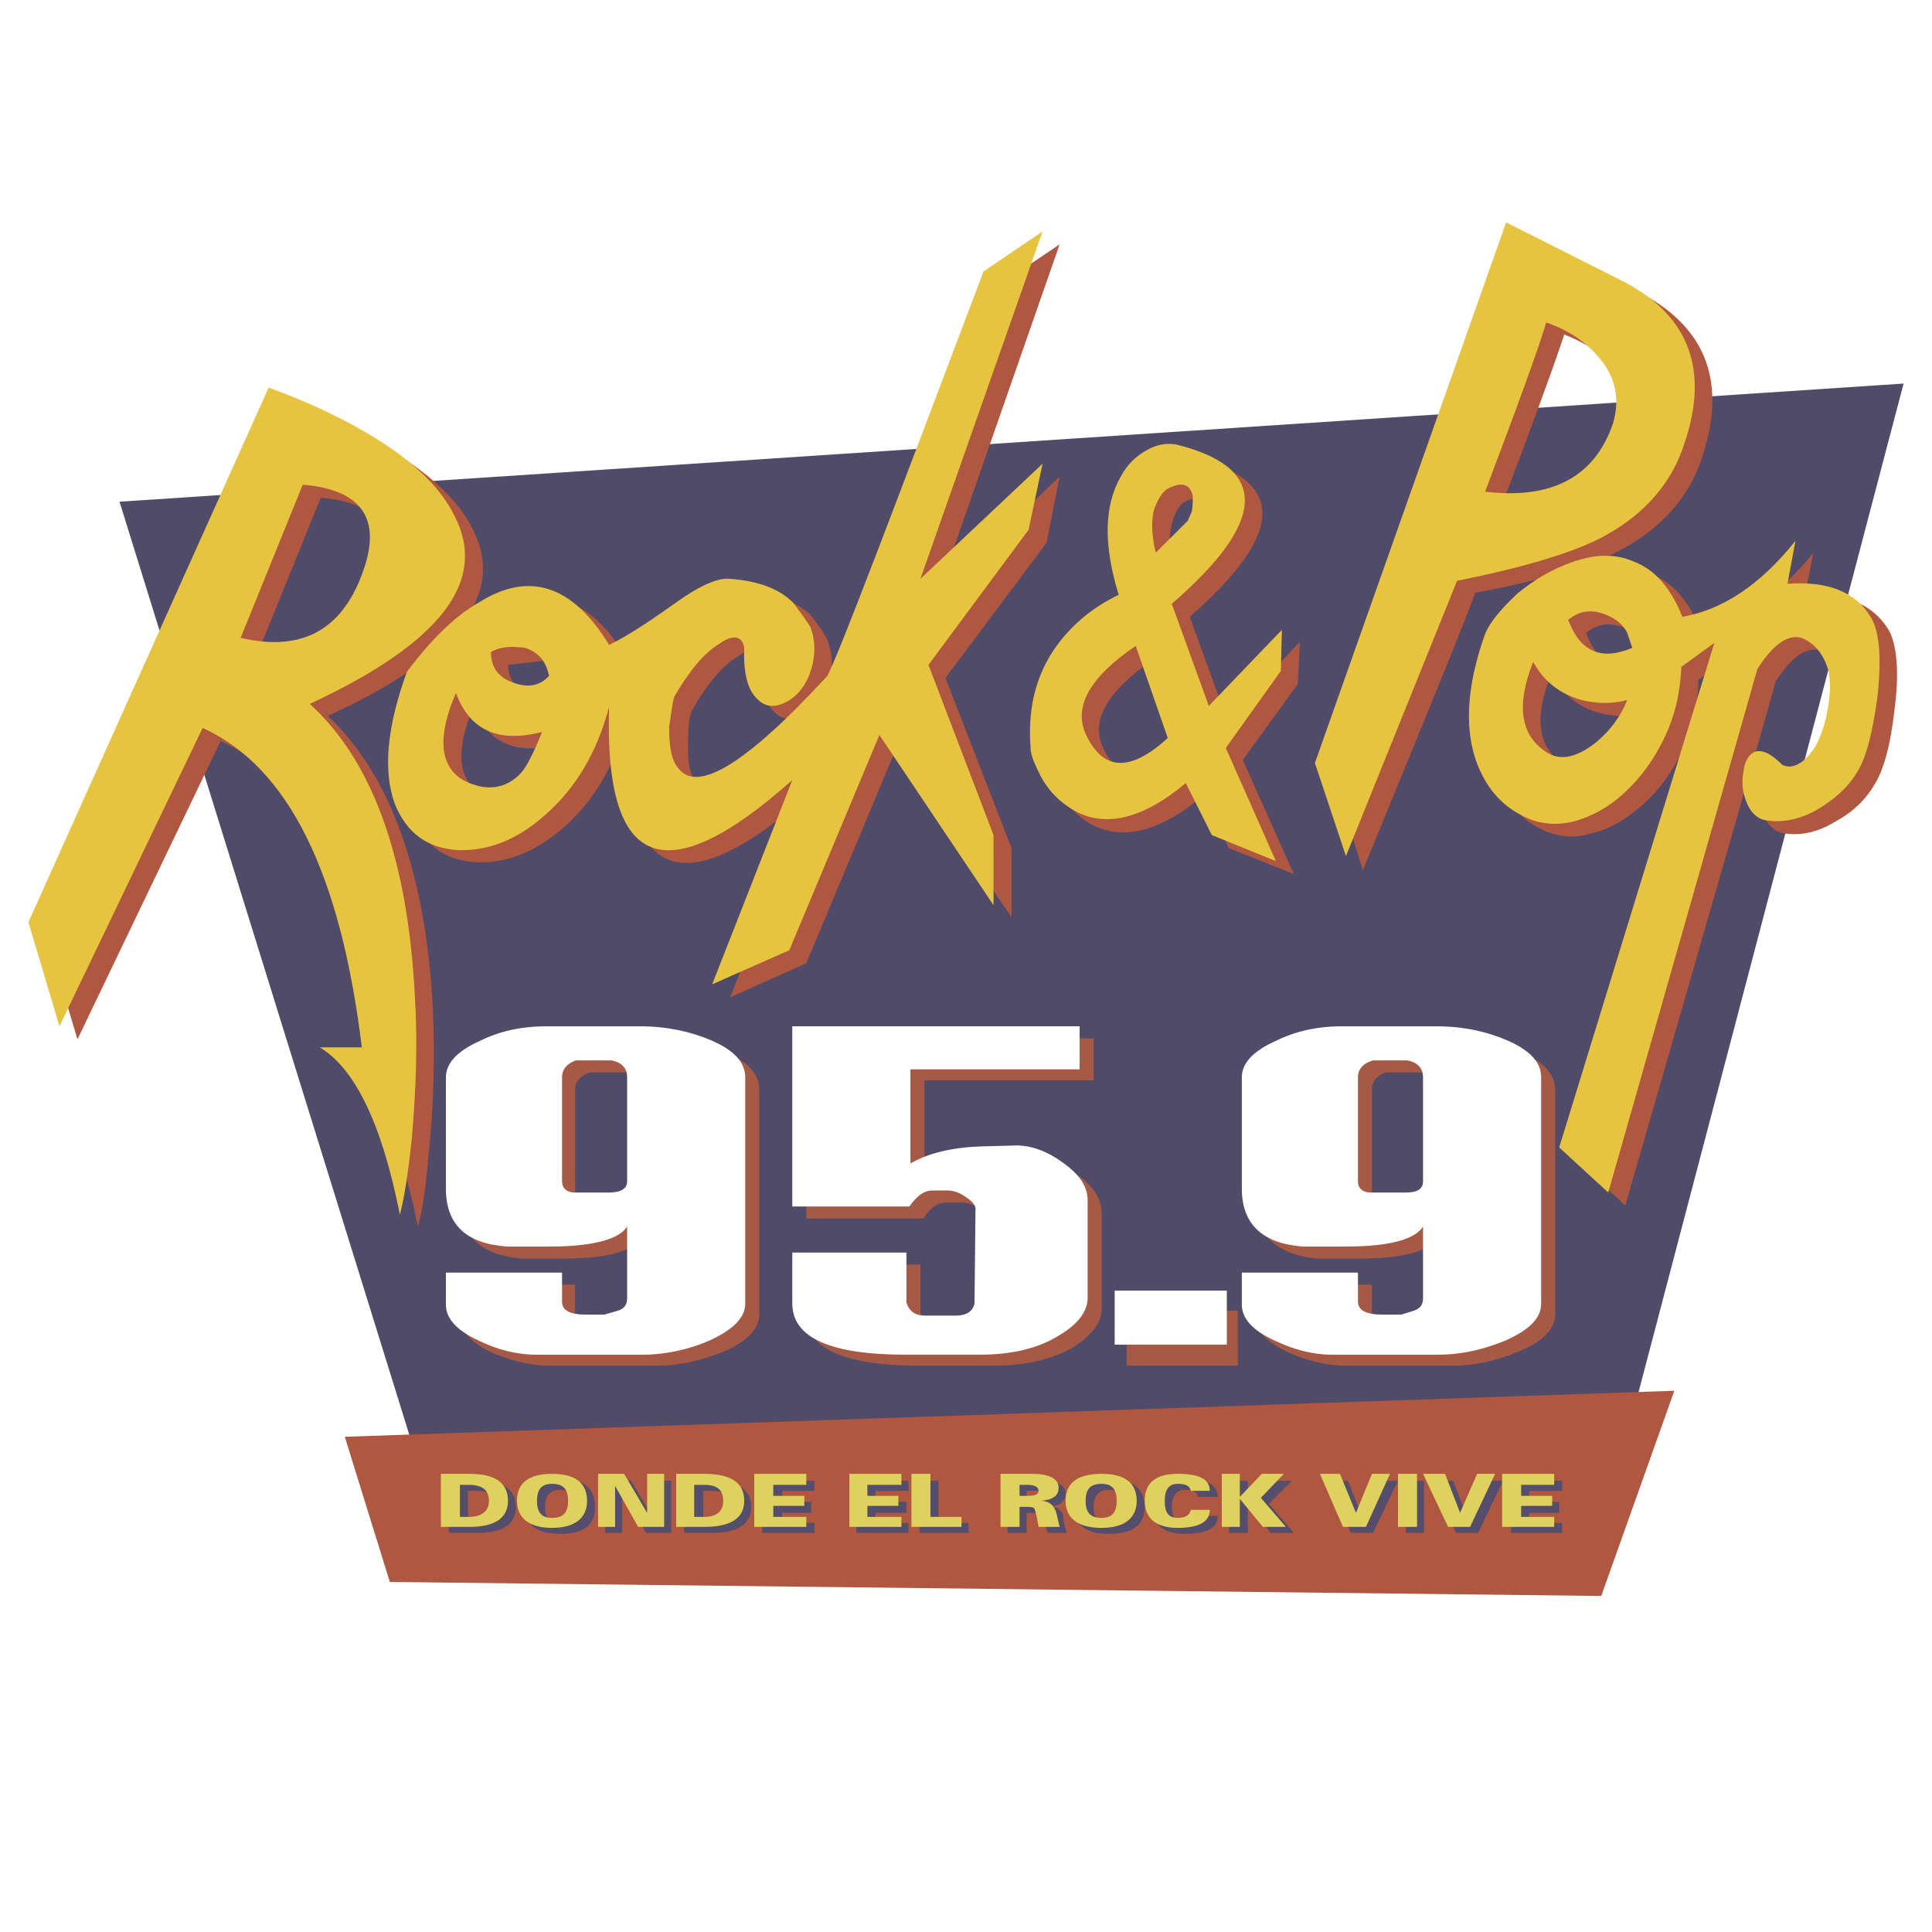 <?xml version="1.0" encoding="utf-8"?>
<!-- Generator: Adobe Illustrator 13.0.0, SVG Export Plug-In . SVG Version: 6.00 Build 14948)  -->
<!DOCTYPE svg PUBLIC "-//W3C//DTD SVG 1.0//EN" "http://www.w3.org/TR/2001/REC-SVG-20010904/DTD/svg10.dtd">
<svg version="1.0" id="Layer_1" xmlns="http://www.w3.org/2000/svg" xmlns:xlink="http://www.w3.org/1999/xlink" x="0px" y="0px"
	 width="192.756px" height="192.756px" viewBox="0 0 192.756 192.756" enable-background="new 0 0 192.756 192.756"
	 xml:space="preserve">
<g>
	<polygon fill-rule="evenodd" clip-rule="evenodd" fill="#FFFFFF" points="0,0 192.756,0 192.756,192.756 0,192.756 0,0 	"/>
	<polygon fill-rule="evenodd" clip-rule="evenodd" fill="#4F4B69" points="11.924,50.055 40.992,143.648 163.252,139.752 
		189.921,38.268 11.924,50.055 	"/>
	<polygon fill-rule="evenodd" clip-rule="evenodd" fill="#AF5741" points="159.756,159.23 167.048,138.754 34.399,143.348 
		38.894,157.832 159.756,159.23 	"/>
	<path fill-rule="evenodd" clip-rule="evenodd" fill="#AF5741" d="M39.393,45.16c-3.097-1.998-6.692-3.696-10.888-5.194
		L4.633,93.305l3.096,10.388l14.284-29.766c8.49,3.896,13.784,14.583,15.881,31.864H33.6c3.596,1.998,6.293,7.592,8.091,16.582
		c0.399-1.299,0.799-3.797,1.099-7.492c0.499-4.795,0.599-9.49,0.399-14.184C42.49,87.013,38.894,77.224,32.701,71.43
		c13.085-5.993,17.88-12.286,14.384-18.778C45.786,50.055,43.189,47.558,39.393,45.16l-7.392,4.495
		c5.993,0.5,7.891,3.496,5.893,8.989c-2.097,5.594-6.093,7.691-12.086,6.293l6.193-15.282L39.393,45.16L39.393,45.16z"/>
	<path fill-rule="evenodd" clip-rule="evenodd" fill="#AF5741" d="M105.718,24.384l-5.794,3.896
		c-9.289,24.572-14.483,38.056-15.582,40.454c-8.091,8.69-12.985,11.787-14.983,9.19c-0.599-0.8-0.799-2.198-0.699-4.096
		c0-1.298,0.1-2.397,0.4-2.997c1.498-2.597,2.997-4.395,4.495-5.294c1.398-0.999,2.198-0.899,2.397,0.399
		c0,2.397,0.299,4.096,1.198,4.995c0.799,0.898,1.798,0.999,2.897,0.499c1.099-0.599,1.897-1.498,2.497-2.896
		c0.6-1.498,0.6-3.097,0-4.694l-0.5-0.899l-1.099-1.498c-1.398-1.398-3.496-2.198-6.293-2.397c-1.298-0.1-3.196,0.699-5.693,2.497
		c-3.196,2.297-5.394,3.596-6.493,4.095c-3.496-5.994-7.891-7.392-12.885-4.395l1.099,5.094l3.496-0.399
		c1.298,0.399,2.098,1.299,2.397,2.797c-0.999,0.899-2.198,1.199-3.596,0.699c-1.398-0.499-2.197-1.498-2.297-3.097l-1.099-5.094
		c-2.497,1.498-4.895,3.896-7.192,7.092c-1.998,5.494-2.397,9.889-1.199,13.085c1.099,2.896,3.197,4.395,6.193,4.595
		c2.997,0.2,5.994-0.999,8.791-3.396l-2.397-4.195c-1.499,1.598-3.496,1.898-5.894,0.699c-2.197-1.398-2.497-4.295-0.599-8.69
		c1.299,3.696,4.195,4.994,8.59,3.796c-0.799,2.097-1.499,3.496-2.098,4.195l2.397,4.195c3.096-2.697,5.194-6.293,6.292-10.788
		c-0.5,16.182,5.693,18.58,18.379,7.292l-7.99,20.376l7.591-3.396l8.99-21.475l11.486,16.88v-6.892l-6.592-16.981l10.088-13.484
		l1.299-6.592L93.631,59.045L105.718,24.384L105.718,24.384z"/>
	<path fill-rule="evenodd" clip-rule="evenodd" fill="#AF5741" d="M118.702,61.542c9.489-8.291,9.689-13.585,0.4-15.882
		c-0.899-0.2-1.898,0-2.897,0.5l1.998,3.896c1.398-0.699,2.298-0.499,2.497,0.799v1.398l-0.399,0.999l-3.196,3.196
		c-0.5-1.798-0.5-3.296-0.101-4.495c0.301-0.999,0.7-1.598,1.199-1.898l-1.998-3.896c-1.099,0.599-1.897,1.499-2.597,2.697
		c-1.698,2.897-1.798,6.893-0.2,11.787c-2.597,1.199-4.595,2.897-6.192,5.094c-2.098,2.896-2.896,6.193-2.598,10.088
		c0,0.799,0.3,1.698,0.899,2.797c0.699,1.398,1.698,2.497,2.797,3.296c3.296,2.098,7.191,1.299,11.787-2.597l-1.898-4.395
		c-3.696,3.396-6.393,3.296-8.091-0.199c-1.398-2.797,0.3-5.694,4.994-8.99l3.097,9.189l1.898,4.395l2.497,5.294l6.492,2.597
		l-5.095-11.387l5.494-7.591l0.199-4.195l-7.291,7.691L118.702,61.542L118.702,61.542z"/>
	<path fill-rule="evenodd" clip-rule="evenodd" fill="#AF5741" d="M163.951,29.378l-11.986-5.794l-18.979,53.839l2.996,9.389
		c6.593-16.082,10.389-25.271,11.188-27.669c6.493-1.198,11.188-2.597,14.185-4.095c4.295-2.197,7.191-5.394,8.49-9.489
		l-7.093-2.198c-1.897,5.494-6.192,7.792-12.885,6.992c3.596-9.489,5.594-15.083,6.193-16.98c2.097,0.799,3.895,1.998,5.094,3.396
		c1.698,1.998,2.297,4.195,1.598,6.592l7.093,2.198C172.241,38.268,170.344,32.875,163.951,29.378L163.951,29.378z"/>
	<path fill-rule="evenodd" clip-rule="evenodd" fill="#AF5741" d="M164.85,57.347c-1.798-0.799-3.896-0.799-6.192,0
		c-1.998,0.599-3.796,1.698-5.494,3.196c-1.697,1.398-2.696,2.797-3.296,3.995c-1.698,4.794-1.998,8.89-0.899,12.386
		c0.899,2.697,2.498,4.694,4.795,5.793c1.598,0.799,3.296,0.999,5.094,0.399c1.798-0.399,3.396-1.398,4.995-2.797
		c1.697-1.499,2.996-3.296,3.995-5.394l-3.695-3.795c-0.6,1.498-1.599,2.997-3.197,4.295c-1.897,1.499-3.596,1.798-4.894,0.899
		c-2.598-1.698-3.097-4.694-1.299-8.99c1.099,1.898,2.696,3.197,4.794,3.796c1.599,0.4,3.097,0.4,4.596,0l3.695,3.795
		c0.999-2.297,1.598-4.595,1.598-7.092l-4.794-1.898c-3.097,1.299-5.294,0.399-6.393-2.797c1.099-0.899,2.297-1.099,3.795-0.499
		c0.999,0.399,1.698,0.999,2.099,1.798l0.499,1.498l4.794,1.898l3.396-2.397l-15.482,50.342l4.795,4.496
		c9.589-33.263,14.583-50.643,14.982-52.241c1.798-2.797,3.396-3.796,4.994-2.897c0.999,0.599,1.698,1.698,2.098,3.096
		c0.2,1.499,0.101,3.097-0.299,4.895c-0.4,1.499-0.899,2.597-1.499,3.196c-0.999,1.199-1.897,1.599-2.896,1.199
		c-1.099-1.099-1.897-1.498-2.697-1.199c-0.599,0.2-0.998,0.899-1.198,1.998c-0.1,0.999,0,1.998,0.3,2.996
		c0.399,0.999,1.099,1.599,1.897,1.798c1.599,0.299,3.396,0,5.194-1.099c1.698-0.899,2.997-2.097,3.896-3.596
		c0.999-1.498,1.698-4.095,2.098-7.691c0.499-3.796,0.2-6.493-0.6-7.891c-1.598-2.597-4.295-3.696-8.391-3.296l0.899-4.395
		c-3.596,4.395-7.392,6.992-11.287,7.691C168.546,60.043,166.947,58.146,164.85,57.347L164.85,57.347z"/>
	<path fill-rule="evenodd" clip-rule="evenodd" fill="#A65945" d="M72.356,104.992c-2.098-1-4.495-1.398-7.092-1.398h-9.489
		c-2.397,0-4.595,0.398-6.692,1.398c-2.098,1.098-3.196,2.197-3.196,3.695v10.988c0,3.596,1.998,5.494,6.093,5.893h4.196
		c4.395,0,6.992-0.699,7.791-2.098l-1.798-3.297h-3.396c-0.899-0.1-1.398-0.498-1.398-1.197v-10.289c0-0.799,0.6-1.398,1.499-1.697
		h3.496c1.099,0.1,1.598,0.699,1.598,1.697v10.389c0,0.699-0.599,0.998-1.798,1.098l1.798,3.297v7.291c0,0.5-0.299,1-0.899,1.199
		l-1.398,0.4H59.97c-1.698,0-2.597-0.5-2.597-1.299v-2.896H45.886v3.096c0,1.498,1.099,2.697,3.196,3.695
		c1.898,0.799,3.796,1.299,5.793,1.299h10.688c2.197,0,4.395-0.5,6.592-1.398c2.397-0.998,3.596-2.297,3.596-3.695v-22.475
		C75.752,107.189,74.653,105.891,72.356,104.992L72.356,104.992z"/>
	<path fill-rule="evenodd" clip-rule="evenodd" fill="#A65945" d="M109.113,107.789v-4.195H80.446v17.979h11.687
		c0.699-1.098,1.398-1.598,2.297-1.598h1.498c0.599,0,1.198,0.199,1.897,0.699c0.6,0.4,0.899,0.699,0.899,1.1l-0.101,9.389
		c-0.199,0.898-0.898,1.299-1.897,1.299h-2.997c-0.999,0-1.598-0.5-1.898-1.398v-4.895H80.446v4.994
		c0,3.396,3.796,5.094,11.288,5.094h7.391c3.097,0,5.793-0.6,7.891-1.797c1.898-1.199,2.897-2.498,2.897-3.896v-9.588
		c0-1.4-0.899-2.697-2.497-3.797c-1.499-1.199-3.097-1.697-4.596-1.697h-3.596c-2.896,0.1-5.293,0.699-6.992,1.797v-9.488H109.113
		L109.113,107.789z"/>
	<path fill-rule="evenodd" clip-rule="evenodd" fill="#E7C440" d="M37.695,43.862c-3.196-1.998-6.792-3.695-10.888-5.194
		L2.834,92.006l3.097,10.388l14.284-29.766C28.806,76.525,34,87.212,36.097,104.492h-4.195c3.496,2.098,6.193,7.592,7.991,16.682
		c0.399-1.398,0.799-3.896,1.199-7.592c0.399-4.795,0.599-9.488,0.3-14.184c-0.699-13.684-4.195-23.473-10.488-29.167
		c13.085-6.093,17.879-12.286,14.383-18.878C43.988,48.756,41.491,46.259,37.695,43.862l-7.492,4.495
		c5.993,0.499,7.991,3.496,5.893,8.99C34,62.94,30.004,65.038,24.011,63.639l6.193-15.282L37.695,43.862L37.695,43.862z"/>
	<path fill-rule="evenodd" clip-rule="evenodd" fill="#E7C440" d="M104.02,23.085l-5.894,3.996
		c-9.289,24.572-14.383,38.057-15.582,40.354c-7.991,8.69-12.985,11.787-14.883,9.189c-0.699-0.799-0.899-2.198-0.899-4.095
		c0.2-1.299,0.3-2.297,0.5-2.997c1.499-2.597,2.997-4.395,4.495-5.294c1.398-0.999,2.297-0.799,2.497,0.399
		c-0.1,2.397,0.3,4.095,1.199,4.994c0.799,0.899,1.698,0.999,2.797,0.5c1.099-0.5,1.998-1.499,2.497-2.797
		c0.599-1.598,0.699-3.196,0.1-4.794l-0.599-0.899l-1.099-1.499c-1.398-1.398-3.496-2.197-6.393-2.397
		c-1.199-0.1-2.997,0.699-5.494,2.497c-3.196,2.297-5.394,3.596-6.492,4.096c-3.596-5.894-7.891-7.392-12.886-4.295l1.099,4.994
		c0.899-0.5,1.998-0.599,3.396-0.399c1.298,0.399,2.098,1.298,2.397,2.797c-0.898,0.999-2.098,1.198-3.496,0.699
		c-1.499-0.5-2.297-1.498-2.297-3.096l-1.099-4.994c-2.497,1.398-4.894,3.796-7.292,6.992c-1.998,5.494-2.397,9.889-1.199,13.185
		c1.199,2.897,3.196,4.396,6.293,4.595c2.997,0.1,5.893-0.999,8.69-3.496l-2.397-4.195c-1.498,1.599-3.496,1.898-5.793,0.7
		c-2.297-1.398-2.597-4.295-0.699-8.69c1.398,3.796,4.295,4.995,8.59,3.896c-0.799,1.998-1.498,3.396-2.098,4.095l2.397,4.195
		c3.097-2.697,5.194-6.292,6.393-10.787c-0.5,16.281,5.593,18.579,18.279,7.292l-7.991,20.376l7.691-3.396l8.99-21.476
		l11.387,16.981v-6.992l-6.492-16.981l9.988-13.484l1.398-6.592L91.833,57.746L104.02,23.085L104.02,23.085z"/>
	<path fill-rule="evenodd" clip-rule="evenodd" fill="#E7C440" d="M117.404,44.361c-0.999-0.2-1.998,0-2.897,0.5l1.998,3.896
		c1.398-0.699,2.197-0.5,2.497,0.699c0,0.599,0,1.099-0.1,1.598l-0.399,0.899l-3.196,3.196c-0.399-1.698-0.5-3.296-0.101-4.495
		c0.4-0.999,0.8-1.598,1.299-1.898l-1.998-3.896c-1.099,0.599-1.997,1.398-2.696,2.697c-1.698,2.997-1.698,6.892-0.2,11.787
		c-2.497,1.199-4.595,2.896-6.192,5.094c-2.098,2.896-2.896,6.293-2.598,10.188c0,0.699,0.4,1.598,0.999,2.797
		c0.699,1.298,1.599,2.297,2.797,3.096c3.196,2.198,7.192,1.398,11.687-2.397l-1.798-4.495c-3.695,3.396-6.393,3.296-8.091-0.2
		c-1.398-2.797,0.2-5.794,4.895-8.99l3.196,9.189l1.798,4.495l2.598,5.194l6.393,2.597l-4.994-11.287l5.493-7.691l0.1-4.095
		l-7.291,7.591l-3.696-10.188C126.493,51.953,126.594,46.659,117.404,44.361L117.404,44.361z"/>
	<path fill-rule="evenodd" clip-rule="evenodd" fill="#E7C440" d="M162.153,28.18l-11.887-5.993l-19.078,53.938l3.097,9.29
		l11.087-27.469c6.493-1.299,11.188-2.697,14.184-4.195c4.296-2.197,7.192-5.394,8.491-9.489l-7.093-2.098
		c-1.798,5.394-6.093,7.691-12.785,6.893c3.596-9.489,5.594-15.083,6.093-16.881c2.098,0.699,3.896,1.897,5.095,3.296
		c1.798,1.998,2.297,4.195,1.598,6.692l7.093,2.098C170.543,36.97,168.546,31.576,162.153,28.18L162.153,28.18z"/>
	<path fill-rule="evenodd" clip-rule="evenodd" fill="#E7C440" d="M163.052,56.048c-1.798-0.799-3.796-0.799-6.093,0
		c-1.998,0.699-3.796,1.698-5.594,3.196c-1.598,1.499-2.697,2.797-3.196,3.996c-1.698,4.795-2.098,8.89-0.999,12.386
		c0.899,2.697,2.497,4.695,4.795,5.793c1.498,0.799,3.296,0.999,5.194,0.5c1.697-0.5,3.396-1.398,4.994-2.897
		c1.598-1.498,2.896-3.296,3.896-5.394l-3.696-3.795c-0.599,1.498-1.598,2.996-3.196,4.295c-1.897,1.498-3.596,1.798-4.895,0.899
		c-2.597-1.698-2.996-4.695-1.298-8.99c1.099,1.998,2.696,3.196,4.794,3.796c1.599,0.399,3.196,0.399,4.595,0l3.696,3.795
		c1.099-2.297,1.598-4.595,1.698-7.092l-4.895-1.898c-3.097,1.298-5.194,0.399-6.393-2.797c1.099-0.899,2.297-1.099,3.795-0.5
		c0.999,0.4,1.698,0.999,2.098,1.798l0.5,1.499l4.895,1.898l3.296-2.397l-15.482,50.342l4.895,4.496l14.883-52.241
		c1.798-2.797,3.496-3.796,4.995-2.797c0.998,0.599,1.697,1.598,2.097,2.997c0.3,1.499,0.101,3.097-0.3,4.894
		c-0.399,1.499-0.898,2.597-1.397,3.197c-0.999,1.298-1.998,1.698-2.897,1.298c-1.099-1.099-1.997-1.598-2.797-1.298
		c-0.499,0.2-0.998,0.899-1.099,1.998c-0.199,0.999-0.1,1.997,0.3,2.996s0.999,1.598,1.798,1.798c1.599,0.3,3.396,0,5.194-0.999
		c1.698-0.999,3.097-2.198,3.995-3.696c0.999-1.498,1.599-4.095,2.098-7.691c0.399-3.795,0.2-6.493-0.699-7.891
		c-1.498-2.497-4.295-3.596-8.29-3.296l0.799-4.295c-3.496,4.395-7.292,6.893-11.287,7.592
		C166.748,58.745,165.149,56.847,163.052,56.048L163.052,56.048z"/>
	<path fill-rule="evenodd" clip-rule="evenodd" fill="#FFFFFF" d="M70.957,103.793c-2.098-0.898-4.495-1.398-7.091-1.398h-9.39
		c-2.498,0-4.695,0.5-6.693,1.498c-2.197,1-3.295,2.197-3.295,3.596v11.088c0,3.596,1.998,5.494,6.093,5.793h4.195
		c4.295,0,6.992-0.699,7.791-1.996l-1.797-3.396h-3.396c-0.899,0-1.298-0.5-1.298-1.1v-10.389c0-0.799,0.5-1.398,1.398-1.697h3.496
		c1.099,0.199,1.598,0.799,1.598,1.697v10.389c0,0.699-0.599,1.1-1.797,1.1l1.797,3.396v7.191c0,0.6-0.299,0.998-0.898,1.197
		l-1.398,0.4h-1.698c-1.698,0-2.497-0.4-2.497-1.299v-2.896H44.488v3.197c0,1.396,1.098,2.596,3.295,3.596
		c1.798,0.898,3.796,1.398,5.694,1.398h10.688c2.197,0,4.495-0.5,6.592-1.398c2.397-1.1,3.596-2.297,3.596-3.697v-22.574
		C74.354,105.99,73.255,104.793,70.957,103.793L70.957,103.793z"/>
	<path fill-rule="evenodd" clip-rule="evenodd" fill="#A65945" d="M151.765,104.992c-2.098-1-4.495-1.398-7.092-1.398h-9.389
		c-2.498,0-4.695,0.398-6.692,1.398c-2.198,1.098-3.297,2.197-3.297,3.695v10.988c0,3.596,2.098,5.494,6.093,5.893h4.195
		c4.396,0,6.992-0.699,7.791-2.098l-1.798-3.297h-3.396c-0.899-0.1-1.299-0.498-1.299-1.197v-10.289
		c0-0.799,0.499-1.398,1.398-1.697h3.496c1.099,0.1,1.598,0.699,1.598,1.697v10.389c0,0.699-0.599,0.998-1.798,1.098l1.798,3.297
		v7.291c0,0.5-0.3,1-0.898,1.199l-1.398,0.4h-1.698c-1.698,0-2.497-0.5-2.497-1.299v-2.896h-11.587v3.096
		c0,1.498,1.099,2.697,3.297,3.695c1.798,0.799,3.795,1.299,5.693,1.299h10.688c2.197,0,4.395-0.5,6.493-1.398
		c2.497-0.998,3.695-2.297,3.695-3.695v-22.475C155.161,107.189,153.963,105.891,151.765,104.992L151.765,104.992z"/>
	<path fill-rule="evenodd" clip-rule="evenodd" fill="#FFFFFF" d="M150.366,103.793c-2.098-0.898-4.395-1.398-7.092-1.398h-9.39
		c-2.497,0-4.694,0.5-6.691,1.498c-2.198,1-3.297,2.197-3.297,3.596v11.088c0,3.596,2.098,5.494,6.094,5.793h4.194
		c4.396,0,6.992-0.699,7.792-1.996l-1.698-3.396h-3.496c-0.899,0-1.299-0.5-1.299-1.1v-10.389c0-0.799,0.499-1.398,1.498-1.697
		h3.396c1.099,0.199,1.599,0.799,1.599,1.697v10.389c0,0.699-0.5,1.1-1.698,1.1l1.698,3.396v7.191c0,0.6-0.3,0.998-0.899,1.197
		l-1.299,0.4h-1.798c-1.599,0-2.497-0.4-2.497-1.299v-2.896h-11.587v3.197c0,1.396,1.099,2.596,3.297,3.596
		c1.897,0.898,3.795,1.398,5.693,1.398h10.588c2.297,0,4.495-0.5,6.692-1.398c2.497-1.1,3.596-2.297,3.596-3.697v-22.574
		C153.763,105.99,152.664,104.793,150.366,103.793L150.366,103.793z"/>
	<path fill-rule="evenodd" clip-rule="evenodd" fill="#FFFFFF" d="M107.715,106.689v-4.295H79.048v17.98h11.687
		c0.699-1,1.398-1.598,2.297-1.598h1.498c0.6,0,1.199,0.199,1.898,0.697c0.599,0.4,0.898,0.801,0.898,1.1l-0.1,9.488
		c-0.2,0.801-0.799,1.199-1.897,1.199h-2.997c-0.999,0-1.598-0.398-1.897-1.299v-4.994H79.048v5.094
		c0,3.396,3.795,5.096,11.287,5.096h7.392c3.196,0,5.793-0.6,7.891-1.898c1.898-1.1,2.896-2.396,2.896-3.795v-9.689
		c0-1.398-0.799-2.598-2.497-3.797c-1.498-1.098-3.096-1.697-4.595-1.697l-3.596,0.1c-2.896,0.1-5.293,0.699-6.992,1.699v-9.391
		H107.715L107.715,106.689z"/>
	<polygon fill-rule="evenodd" clip-rule="evenodd" fill="#A65945" points="123.497,130.762 112.41,130.762 112.41,136.256 
		123.497,136.256 123.497,130.762 	"/>
	<polygon fill-rule="evenodd" clip-rule="evenodd" fill="#FFFFFF" points="111.211,134.158 122.398,134.158 122.398,128.766 
		111.211,128.766 111.211,134.158 	"/>
	<path fill-rule="evenodd" clip-rule="evenodd" fill="#544D6C" d="M47.684,147.742h-2.897v5.195h2.897
		c2.497,0,3.795-0.898,3.795-2.598C51.479,148.643,50.181,147.742,47.684,147.742l-0.1,1c1.298,0,1.998,0.5,1.998,1.598
		c0,1.1-0.699,1.598-1.998,1.598h-0.899v-3.195h0.899L47.684,147.742L47.684,147.742z"/>
	<path fill-rule="evenodd" clip-rule="evenodd" fill="#544D6C" d="M52.378,150.34c0,1.799,1.198,2.697,3.496,2.697
		c2.397,0,3.496-0.898,3.496-2.697c0-1.797-1.099-2.797-3.496-2.797v1.1c0.999,0,1.498,0.6,1.498,1.697c0,1.1-0.5,1.699-1.498,1.699
		c-0.999,0-1.499-0.6-1.499-1.699c0-1.098,0.5-1.697,1.499-1.697v-1.1C53.577,147.543,52.378,148.543,52.378,150.34L52.378,150.34z"
		/>
	<polygon fill-rule="evenodd" clip-rule="evenodd" fill="#544D6C" points="65.264,147.742 65.264,151.639 62.966,147.742 
		60.369,147.742 60.369,152.938 62.067,152.938 62.067,148.941 62.167,148.941 64.464,152.938 66.962,152.938 66.962,147.742 
		65.264,147.742 	"/>
	<path fill-rule="evenodd" clip-rule="evenodd" fill="#544D6C" d="M70.957,148.742c1.299,0,2.098,0.5,2.098,1.598
		c0,1.1-0.799,1.598-2.098,1.598h-0.799v-3.195H70.957L70.957,148.742z M71.057,147.742H68.26v5.195h2.797
		c2.597,0,3.896-0.898,3.896-2.598C74.953,148.643,73.654,147.742,71.057,147.742L71.057,147.742z"/>
	<polygon fill-rule="evenodd" clip-rule="evenodd" fill="#544D6C" points="81.246,148.742 81.246,147.742 76.051,147.742 
		76.051,152.938 81.246,152.938 81.246,151.938 78.049,151.938 78.049,150.939 80.946,150.939 80.946,149.842 78.049,149.842 
		78.049,148.742 81.246,148.742 	"/>
	<polygon fill-rule="evenodd" clip-rule="evenodd" fill="#544D6C" points="85.441,147.742 85.441,152.938 90.635,152.938 
		90.635,151.938 87.338,151.938 87.338,150.939 90.435,150.939 90.435,149.842 87.338,149.842 87.338,148.742 90.635,148.742 
		90.635,147.742 85.441,147.742 	"/>
	<polygon fill-rule="evenodd" clip-rule="evenodd" fill="#544D6C" points="96.628,152.938 96.628,151.938 93.631,151.938 
		93.631,147.742 91.734,147.742 91.734,152.938 96.628,152.938 	"/>
	<path fill-rule="evenodd" clip-rule="evenodd" fill="#544D6C" d="M102.421,152.938v-1.998h0.8v-0.998h-0.8v-1.199h0.8
		c0.699,0,1.198,0.199,1.198,0.6c0,0.398-0.499,0.6-1.198,0.6v0.998l0.799,0.199l0.199,0.799l0.3,1h1.898l-0.3-1.199
		c0-0.498-0.101-0.799-0.3-0.998c-0.2-0.301-0.6-0.4-1.199-0.4c1.1-0.1,1.698-0.498,1.698-1.299c0-0.898-0.799-1.299-2.597-1.299
		h-3.196v5.195H102.421L102.421,152.938z"/>
	<path fill-rule="evenodd" clip-rule="evenodd" fill="#544D6C" d="M107.216,150.34c0,1.799,1.099,2.697,3.396,2.697
		c2.396,0,3.596-0.898,3.596-2.697c0-1.797-1.199-2.797-3.596-2.797v1.1c1.098,0,1.598,0.6,1.598,1.697c0,1.1-0.5,1.699-1.598,1.699
		c-0.999,0-1.499-0.6-1.499-1.699c0-1.098,0.5-1.697,1.499-1.697v-1.1C108.314,147.543,107.216,148.543,107.216,150.34
		L107.216,150.34z"/>
	<path fill-rule="evenodd" clip-rule="evenodd" fill="#544D6C" d="M118.203,147.543c-2.098,0-3.196,1-3.196,2.797
		c0,1.799,1.099,2.697,3.196,2.697c2.197,0,3.296-0.6,3.296-1.797h-1.997c0,0.498-0.5,0.799-1.299,0.799s-1.299-0.6-1.299-1.699
		c0-1.098,0.5-1.697,1.299-1.697s1.299,0.199,1.299,0.699h1.997C121.499,148.143,120.4,147.543,118.203,147.543L118.203,147.543z"/>
	<polygon fill-rule="evenodd" clip-rule="evenodd" fill="#544D6C" points="122.599,147.742 122.599,152.938 124.496,152.938 
		124.496,150.141 126.794,152.938 129.091,152.938 126.594,150.041 128.891,147.742 126.693,147.742 124.496,149.941 
		124.496,147.742 122.599,147.742 	"/>
	<polygon fill-rule="evenodd" clip-rule="evenodd" fill="#544D6C" points="137.681,147.742 135.982,151.539 134.484,147.742 
		132.487,147.742 134.784,152.938 136.981,152.938 139.479,147.742 137.681,147.742 	"/>
	<polygon fill-rule="evenodd" clip-rule="evenodd" fill="#544D6C" points="140.278,152.938 142.076,152.938 142.076,147.742 
		140.278,147.742 140.278,152.938 	"/>
	<polygon fill-rule="evenodd" clip-rule="evenodd" fill="#544D6C" points="148.069,147.742 146.471,151.539 144.973,147.742 
		142.875,147.742 145.272,152.938 147.47,152.938 149.967,147.742 148.069,147.742 	"/>
	<polygon fill-rule="evenodd" clip-rule="evenodd" fill="#544D6C" points="155.86,148.742 155.86,147.742 150.766,147.742 
		150.766,152.938 155.86,152.938 155.86,151.938 152.563,151.938 152.563,150.939 155.561,150.939 155.561,149.842 152.563,149.842 
		152.563,148.742 155.86,148.742 	"/>
	<path fill-rule="evenodd" clip-rule="evenodd" fill="#DED15D" d="M46.885,147.045h-2.896v5.293h2.896
		c2.497,0,3.796-0.898,3.796-2.598C50.681,147.943,49.382,147.045,46.885,147.045l-0.1,1.098c1.299,0,1.998,0.5,1.998,1.598
		c0,1-0.699,1.6-1.998,1.6h-0.899v-3.197h0.899L46.885,147.045L46.885,147.045z"/>
	<path fill-rule="evenodd" clip-rule="evenodd" fill="#DED15D" d="M51.579,149.74c0,1.699,1.199,2.697,3.496,2.697
		s3.496-0.998,3.496-2.697c0-1.797-1.199-2.695-3.496-2.695v0.998c1.099,0,1.599,0.5,1.599,1.697c0,1.199-0.5,1.699-1.599,1.699
		c-0.999,0-1.499-0.5-1.499-1.699c0-1.197,0.5-1.697,1.499-1.697v-0.998C52.778,147.045,51.579,147.943,51.579,149.74L51.579,149.74
		z"/>
	<polygon fill-rule="evenodd" clip-rule="evenodd" fill="#DED15D" points="66.263,147.045 64.564,147.045 64.564,150.939 
		62.267,147.045 59.67,147.045 59.67,152.338 61.368,152.338 61.368,148.242 63.666,152.338 66.263,152.338 66.263,147.045 	"/>
	<path fill-rule="evenodd" clip-rule="evenodd" fill="#DED15D" d="M70.258,152.338c2.697,0,3.996-0.898,3.996-2.598
		c0-1.797-1.299-2.695-3.996-2.695h-2.796v5.293H70.258L70.258,152.338z M70.258,148.143h-0.999v3.197h0.999
		c1.299,0,1.898-0.6,1.898-1.6C72.156,148.643,71.557,148.143,70.258,148.143L70.258,148.143z"/>
	<polygon fill-rule="evenodd" clip-rule="evenodd" fill="#DED15D" points="80.446,152.338 80.446,151.34 77.15,151.34 77.15,150.24 
		80.247,150.24 80.247,149.242 77.15,149.242 77.15,148.143 80.446,148.143 80.446,147.045 75.252,147.045 75.252,152.338 
		80.446,152.338 	"/>
	<polygon fill-rule="evenodd" clip-rule="evenodd" fill="#DED15D" points="86.54,151.34 86.54,150.24 89.636,150.24 89.636,149.242 
		86.54,149.242 86.54,148.143 89.936,148.143 89.936,147.045 84.742,147.045 84.742,152.338 89.936,152.338 89.936,151.34 
		86.54,151.34 	"/>
	<polygon fill-rule="evenodd" clip-rule="evenodd" fill="#DED15D" points="90.935,152.338 95.929,152.338 95.929,151.34 
		92.832,151.34 92.832,147.045 90.935,147.045 90.935,152.338 	"/>
	<path fill-rule="evenodd" clip-rule="evenodd" fill="#DED15D" d="M102.921,147.045h-3.097v5.293h1.897v-1.998h0.6
		c0.499,0,0.799,0,0.899,0.199l0.199,0.701l0.2,1.098h2.098l-0.3-1.299c-0.2-0.799-0.699-1.299-1.599-1.299l-0.199-0.998
		c0,0.4-0.399,0.5-1.199,0.5h-0.699v-1.1h0.699c0.8,0,1.199,0.199,1.199,0.6l0.199,0.998c1.198-0.1,1.798-0.498,1.798-1.299
		C105.617,147.543,104.719,147.045,102.921,147.045L102.921,147.045z"/>
	<path fill-rule="evenodd" clip-rule="evenodd" fill="#DED15D" d="M106.316,149.74c0,1.699,1.199,2.697,3.597,2.697
		c2.297,0,3.495-0.998,3.495-2.697c0-1.797-1.198-2.695-3.495-2.695v0.998c0.998,0,1.498,0.5,1.498,1.697
		c0,1.199-0.5,1.699-1.498,1.699c-1.1,0-1.599-0.5-1.599-1.699c0-1.197,0.499-1.697,1.599-1.697v-0.998
		C107.516,147.045,106.316,147.943,106.316,149.74L106.316,149.74z"/>
	<path fill-rule="evenodd" clip-rule="evenodd" fill="#DED15D" d="M120.7,148.742c0-1.199-1.099-1.697-3.196-1.697
		c-2.197,0-3.296,0.898-3.296,2.695c0,1.699,1.099,2.697,3.296,2.697c2.098,0,3.196-0.6,3.196-1.797h-1.897
		c-0.101,0.498-0.5,0.799-1.299,0.799c-0.899,0-1.299-0.5-1.299-1.699c0-1.098,0.399-1.697,1.299-1.697
		c0.799,0,1.198,0.199,1.299,0.699H120.7L120.7,148.742z"/>
	<polygon fill-rule="evenodd" clip-rule="evenodd" fill="#DED15D" points="128.092,147.045 125.895,147.045 123.697,149.342 
		123.697,147.045 121.898,147.045 121.898,152.338 123.697,152.338 123.697,149.541 125.994,152.338 128.292,152.338 
		125.795,149.441 128.092,147.045 	"/>
	<polygon fill-rule="evenodd" clip-rule="evenodd" fill="#DED15D" points="136.882,147.045 135.284,150.939 133.686,147.045 
		131.688,147.045 133.985,152.338 136.283,152.338 138.68,147.045 136.882,147.045 	"/>
	<polygon fill-rule="evenodd" clip-rule="evenodd" fill="#DED15D" points="139.479,152.338 141.377,152.338 141.377,147.045 
		139.479,147.045 139.479,152.338 	"/>
	<polygon fill-rule="evenodd" clip-rule="evenodd" fill="#DED15D" points="147.37,147.045 145.672,150.939 144.174,147.045 
		141.977,147.045 144.473,152.338 146.671,152.338 149.168,147.045 147.37,147.045 	"/>
	<polygon fill-rule="evenodd" clip-rule="evenodd" fill="#DED15D" points="154.861,150.24 154.861,149.242 151.765,149.242 
		151.765,148.143 155.062,148.143 155.062,147.045 149.867,147.045 149.867,152.338 155.062,152.338 155.062,151.34 151.765,151.34 
		151.765,150.24 154.861,150.24 	"/>
</g>
</svg>

